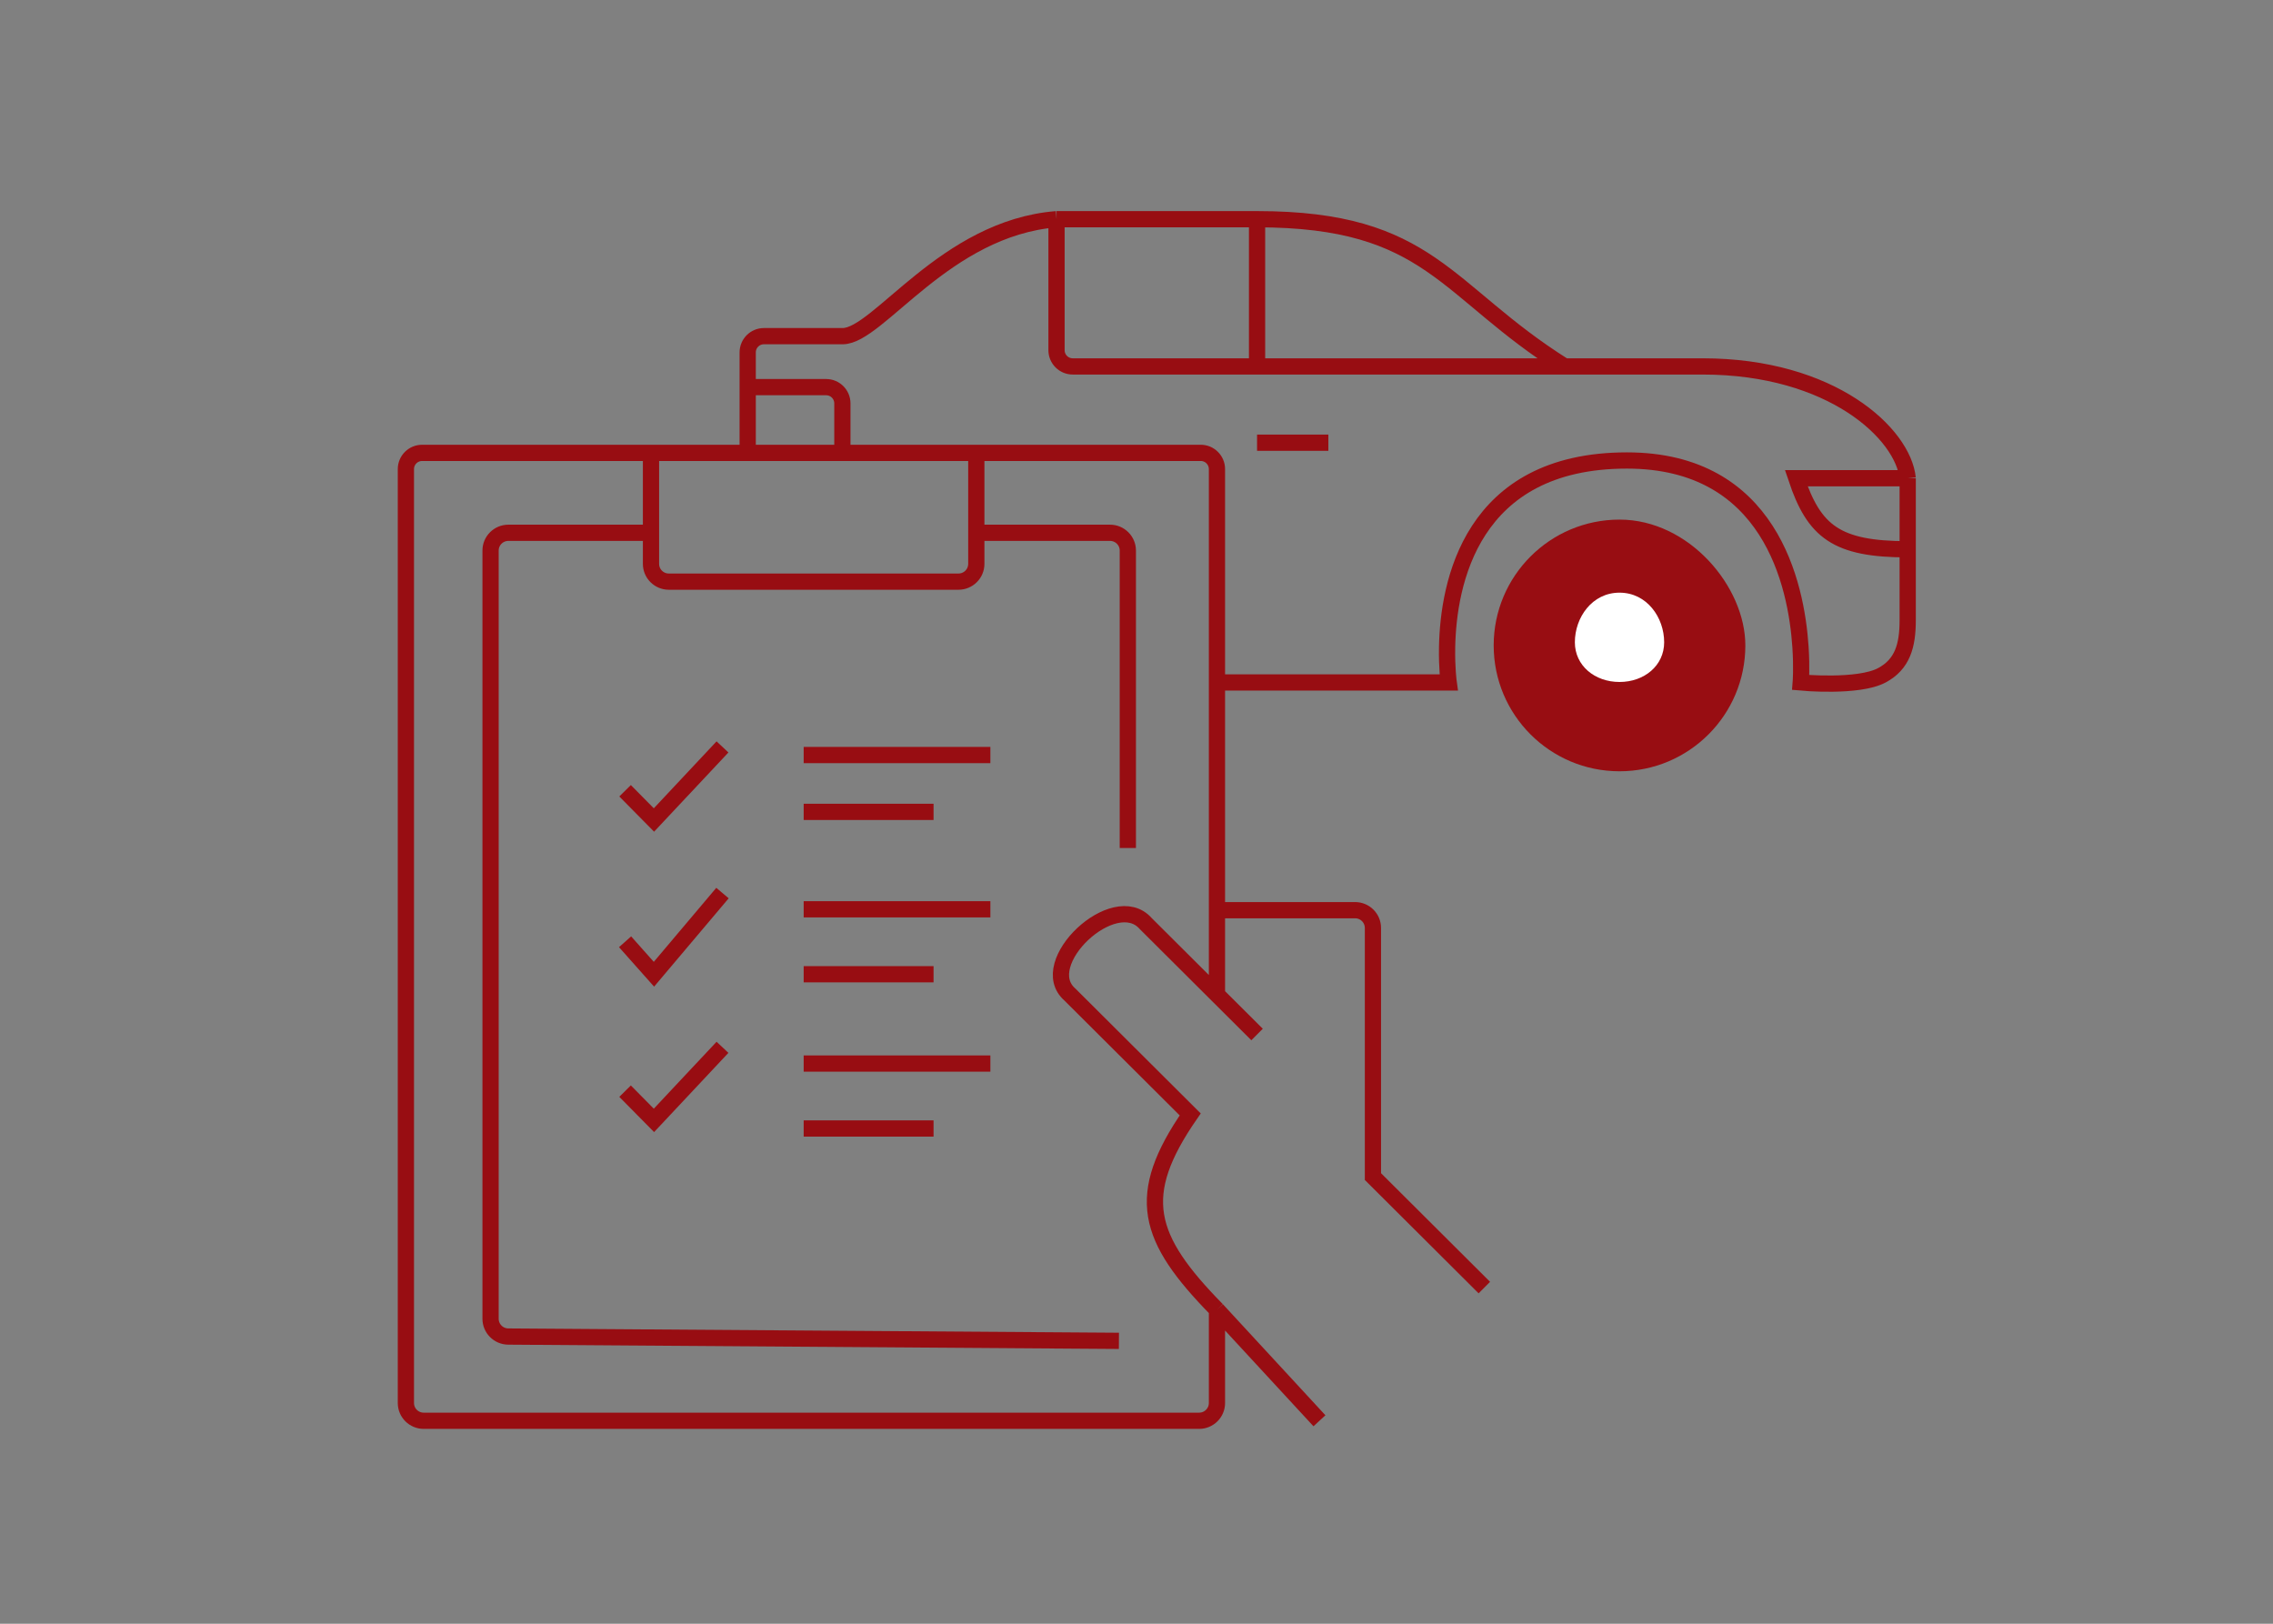 <svg width="280" height="200" viewBox="0 0 280 200" fill="none" xmlns="http://www.w3.org/2000/svg">
<rect x="0" y="0" width="280" height="200" fill="#808080" stroke="none"/>
<path d="M99 93H122" stroke="#980D12" stroke-width="2"/>
<path d="M99 112H122" stroke="#980D12" stroke-width="2"/>
<path d="M99 131H122" stroke="#980D12" stroke-width="2"/>
<path d="M99 139H115" stroke="#980D12" stroke-width="2"/>
<path d="M99 120H115" stroke="#980D12" stroke-width="2"/>
<path d="M99 100H115" stroke="#980D12" stroke-width="2"/>
<path d="M77 97.4L80.556 101L89 92" stroke="#980D12" stroke-width="2"/>
<path d="M77 116L80.556 120L89 110" stroke="#980D12" stroke-width="2"/>
<path d="M77 134.4L80.556 138L89 129" stroke="#980D12" stroke-width="2"/>
<path d="M149.911 161.328V172.813C149.911 174.021 148.928 175 147.715 175H52.196C50.983 175 50 174.021 50 172.813V57.781C50 56.677 50.895 55.781 52 55.781H92.105M149.911 161.328L162.537 175M149.911 161.328C141.227 152.478 139.691 147.273 146.617 137.266L131.795 122.5C127.404 118.672 137.285 109.375 141.128 113.75L149.911 122.5M149.911 122.5L154.852 127.422M149.911 122.5V112.109M149.911 112.109H166.929C168.142 112.109 169.125 113.089 169.125 114.297V144.922L182.849 158.594M149.911 112.109V84.062M138.932 104.453V67.812C138.932 66.604 137.949 65.625 136.736 65.625H120.267M120.267 65.625V55.781M120.267 65.625V69.453C120.267 70.661 119.284 71.641 118.071 71.641H82.389C81.176 71.641 80.193 70.661 80.193 69.453V65.625M120.267 55.781H147.911C149.016 55.781 149.911 56.677 149.911 57.781V84.062M120.267 55.781H103.768M80.193 55.781V65.625M80.193 55.781H99.956H103.768M80.193 55.781H92.105M80.193 65.625H62.626C61.413 65.625 60.43 66.604 60.43 67.812V162.437C60.43 163.639 61.404 164.616 62.611 164.625L137.834 165.156M149.911 84.062H178.457C178.457 84.062 178.21 82.308 178.262 79.688C178.412 71.964 181.15 56.719 200.415 56.719C218.041 56.719 221.282 71.964 221.793 79.688C221.966 82.308 221.825 84.062 221.825 84.062C221.825 84.062 228.904 84.728 231.81 83.182C234.374 81.818 235 79.491 235 76.406C235 73.182 235 67.656 235 67.656M235 58.906C234.451 53.438 225.668 45.134 209.748 45.134H192.73M235 58.906H221.276C223.472 65.469 226.217 67.656 235 67.656M235 58.906V67.656M192.73 45.134C177.908 35.837 176.261 27 154.852 27M192.73 45.134H154.852M154.852 27V45.134M154.852 27C154.852 27 140.03 27 130.148 27M154.852 45.134L132.148 45.134C131.044 45.134 130.148 44.238 130.148 43.134V27M130.148 27C116.424 28.094 108.19 41.406 103.798 41.406C100.847 41.406 96.583 41.406 94.102 41.406C92.998 41.406 92.105 42.302 92.105 43.406V47.685M92.105 55.781V47.685M154.852 54.531H163.635M92.105 47.685H101.768C102.873 47.685 103.768 48.58 103.768 49.685V55.781" stroke="#980D12" stroke-width="2"/>
<path d="M215 79.5C215 72.257 208.06 64 199.5 64C190.94 64 184 70.94 184 79.5C184 88.06 190.94 95 199.5 95C208.06 95 215 88.06 215 79.5Z" fill="#980D12"/>
<path d="M205 79.111C205 76.056 202.875 73 199.5 73C196.125 73 194 76.056 194 79.111C194 81.985 196.444 84 199.5 84C202.556 84 205 81.985 205 79.111Z" fill="white"/>
</svg>
